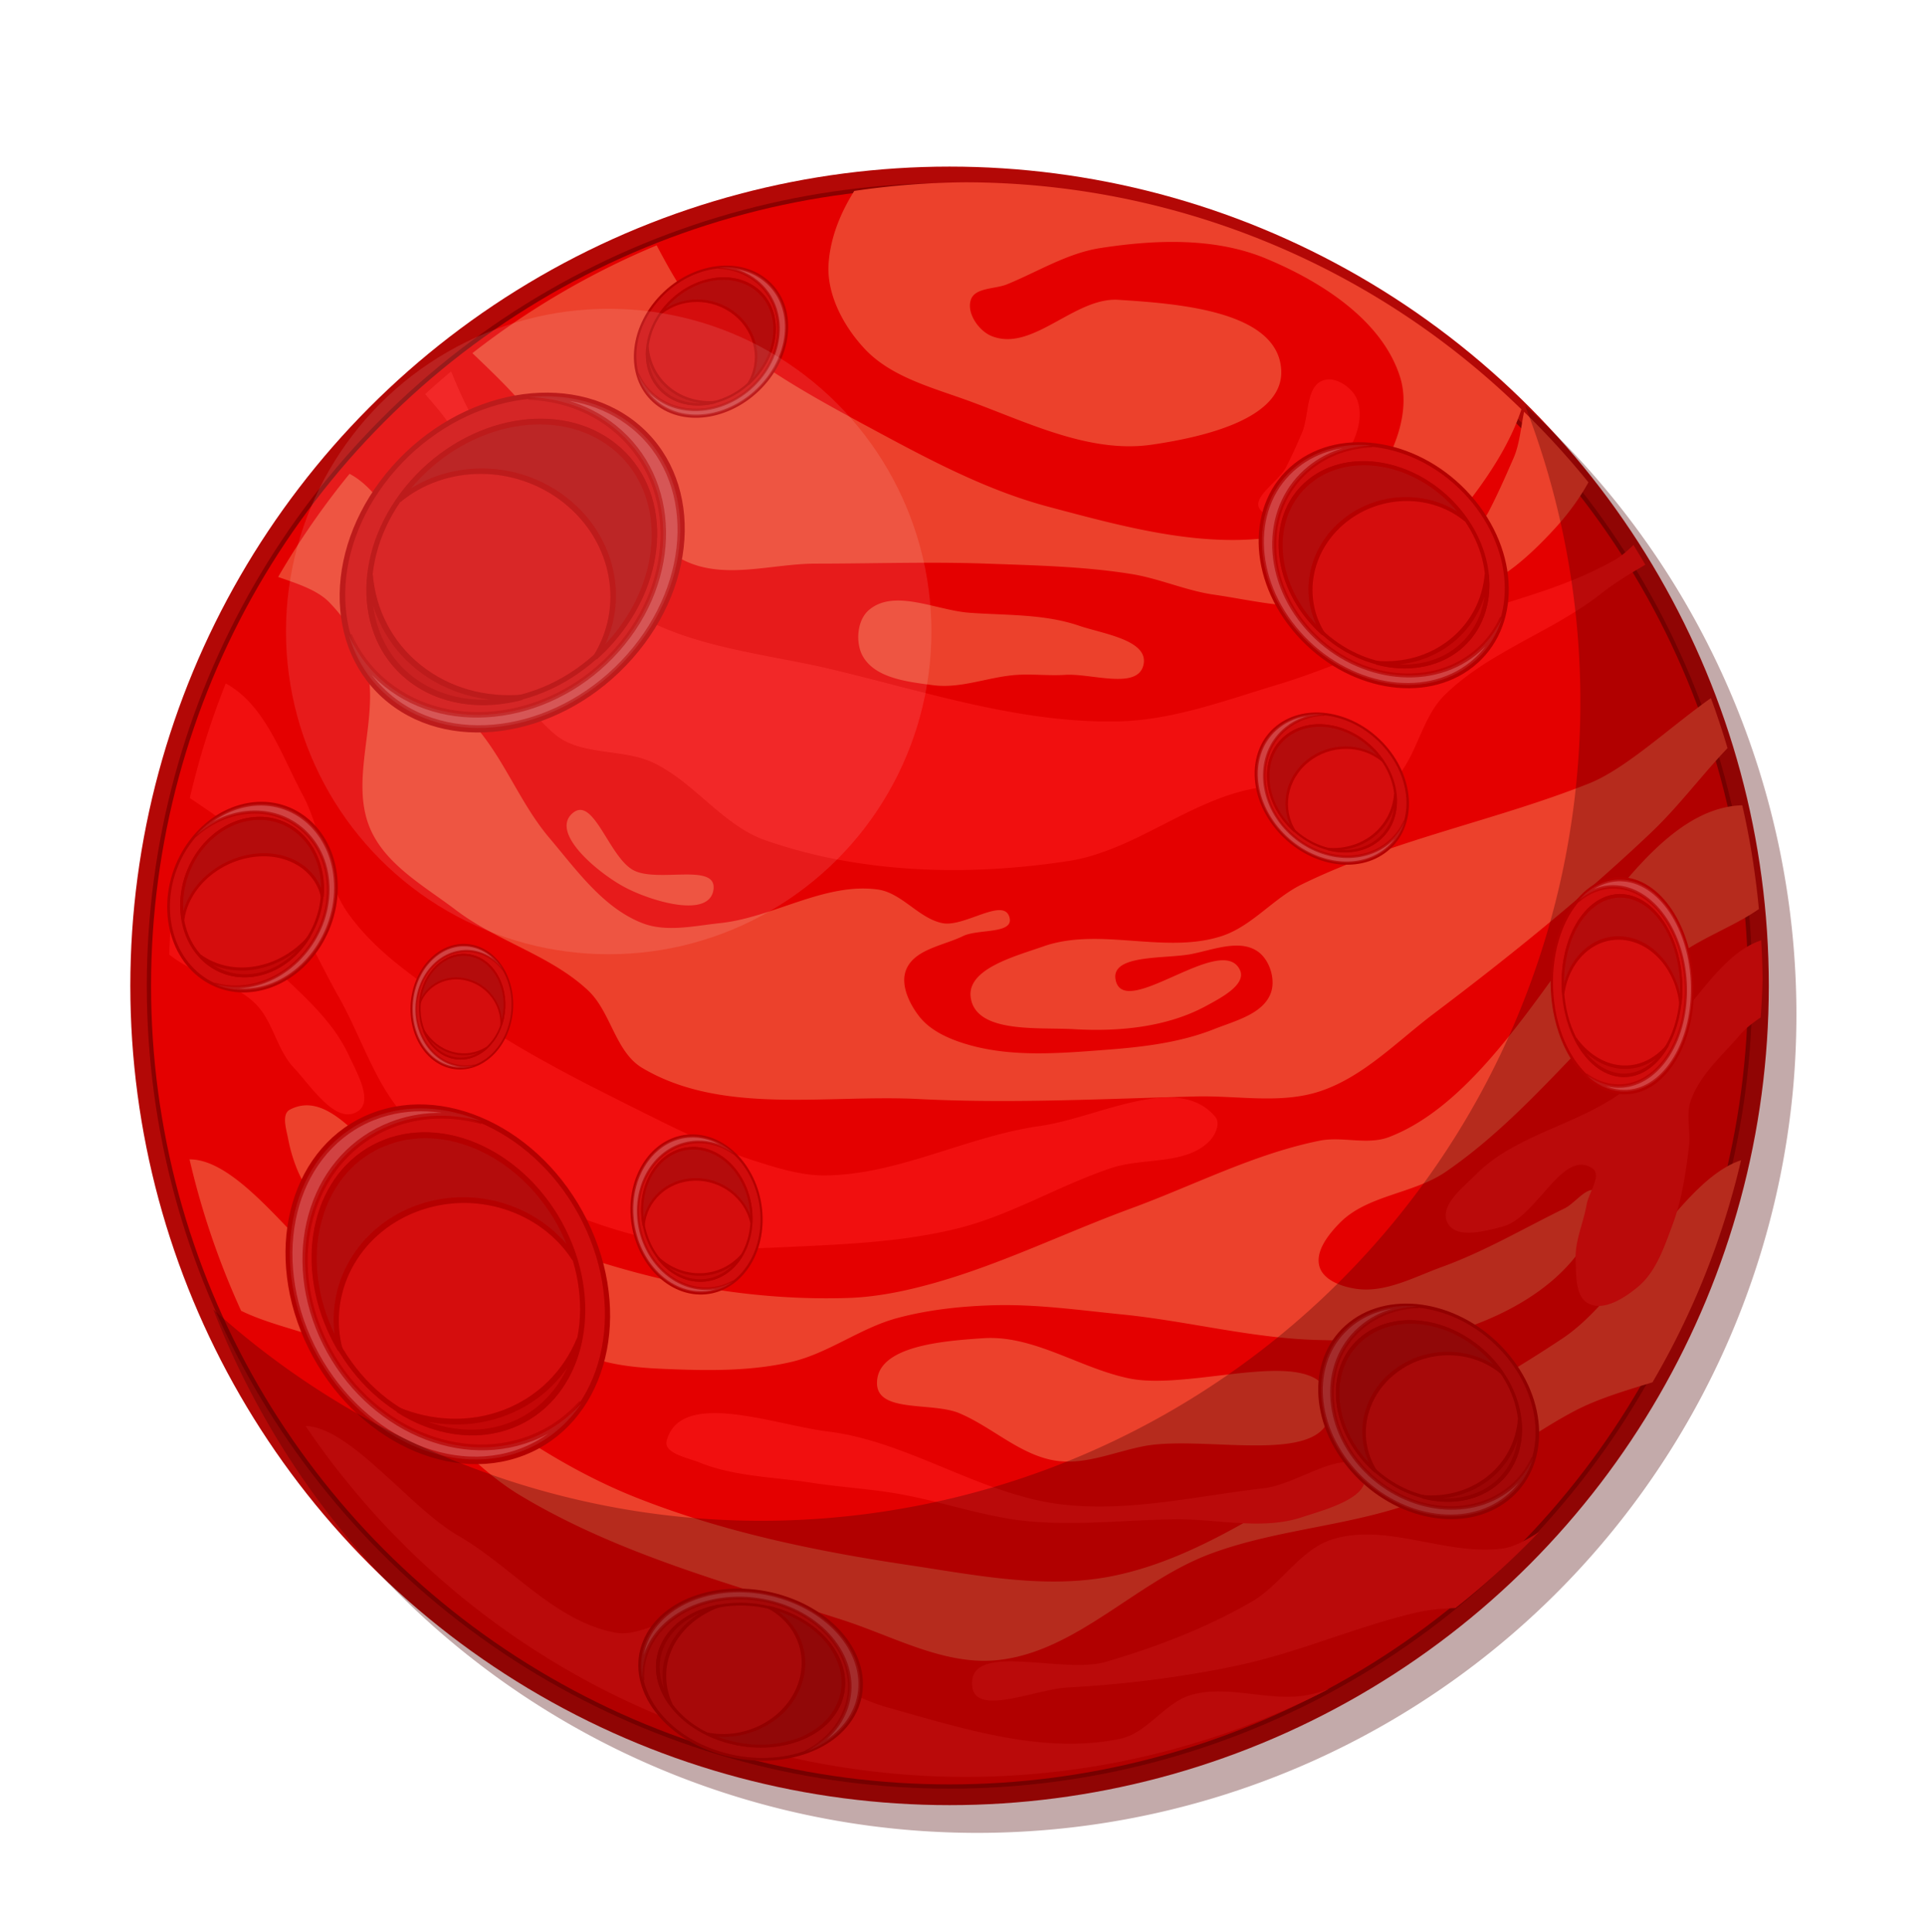 <?xml version="1.0" encoding="UTF-8"?>
<svg width="379.66mm" height="380.97mm" version="1.1" viewBox="0 0 379.66 380.97" xmlns="http://www.w3.org/2000/svg">
<defs>
<filter id="a" x="-.475" y="-.475" width="1.95" height="1.95" color-interpolation-filters="sRGB">
<feGaussianBlur stdDeviation="337.959"/>
</filter>
</defs>
<g transform="translate(72.657 70.38)">
<g transform="matrix(.944 0 0 .944 427.37 29.227)">
<circle cx="-331.3" cy="100.45" r="171.16" fill="#b20604" fill-opacity=".988"/>
<circle cx="-331.3" cy="100.45" r="167.72" fill="#8b0000" fill-opacity=".988"/>
<circle cx="-331.3" cy="100.45" r="166.83" fill="#e40000"/>
<g transform="matrix(3.921 0 0 3.921 -2445.1 17.191)">
<path transform="matrix(.265 0 0 .265 0 87)" d="m2037.5-409.74a160.31 160.31 0 0 0-22.334 1.736c-2.847 4.526-4.812 9.482-5.162 14.611-0.423 6.199 3.027 12.633 7.281 17.162 5.308 5.65 13.517 7.747 20.801 10.4 11.891 4.332 24.4 10.674 36.922 8.842 9.914-1.451 26.606-5.081 26.002-15.082-0.717-11.86-20.904-13.289-32.762-14.041-8.816-0.559-17.301 10.613-25.482 7.281-2.589-1.054-5.048-4.631-4.16-7.281 0.839-2.503 4.837-2.12 7.281-3.119 6.198-2.533 12.104-6.253 18.721-7.281 10.984-1.708 23.016-2.18 33.283 2.08 11.116 4.612 23.476 12.428 27.041 23.922 2.118 6.826-1.084 14.959-5.201 20.801-3.6 5.109-9.532 8.902-15.6 10.4-16.243 4.011-33.753-0.904-49.924-5.199-12.452-3.308-24.021-9.49-35.363-15.602-11.259-6.067-22.722-12.26-32.242-20.801-4.666-4.186-7.98-10.144-11.172-16.152a160.31 160.31 0 0 0-37.047 21.676c3.919 3.754 7.803 7.445 10.777 11.117 4.63 5.715 10.242 10.566 15.602 15.602 5.729 5.382 10.328 12.82 17.68 15.6 7.783 2.943 16.642 0 24.963 0 11.441 0 22.889-0.408 34.322 0 9.726 0.347 19.511 0.547 29.121 2.08 5.646 0.9 10.981 3.348 16.641 4.16 8.586 1.232 17.786 3.823 26.002 1.041 11.31-3.829 20.619-13.166 27.562-22.881 3.315-4.638 6.437-9.902 8.26-15.42a160.31 160.31 0 0 0-111.81-45.652zm112.34 46.145c-0.621 3.123-0.931 6.587-2.072 9.209-1.602 3.68-3.215 7.363-5.074 10.92-2.418 4.625-11.44 9.689-7.894 13.518 5.394 5.825 16.096-4.516 21.428-10.398 2.341-2.583 4.72-5.719 6.551-9.07a160.31 160.31 0 0 0-12.938-14.178zm-236.16 12.473a160.31 160.31 0 0 0-14.357 20.736c3.832 1.333 7.901 2.625 10.309 5.119 3.242 3.358 5.952 7.487 7.281 11.961 3.21 10.806-3.595 23.527 1.039 33.803 3.227 7.154 10.915 11.37 17.162 16.121 8.235 6.262 18.974 9.046 26.522 16.121 4.631 4.341 5.462 12.36 10.92 15.602 16.048 9.53 37.005 5.286 55.645 6.24 18.524 0.949 37.102-0.049 55.644-0.521 8.325-0.212 17.056 1.581 24.961-1.039 8.763-2.904 15.513-10.04 22.881-15.602 15.128-11.419 29.939-23.351 43.684-36.402 5.536-5.257 10.123-11.46 15.377-16.99a160.31 160.31 0 0 0-3.34-10.051c-8.038 5.643-17.061 14.199-24.518 17.16-18.954 7.528-39.409 11.311-57.725 20.281-5.743 2.813-10.042 8.416-16.121 10.4-11.39 3.717-24.584-1.903-35.883 2.082-5.625 1.984-15.537 4.516-14.561 10.4 1.185 7.141 13.576 5.818 20.803 6.24 8.962 0.524 18.637-0.389 26.522-4.682 2.909-1.583 8.209-4.301 6.76-7.279-3.652-7.508-23.24 10.25-24.961 2.08-1.096-5.203 9.854-4.222 15.08-5.201 4.433-0.831 9.837-3.121 13.522-0.52 2.374 1.676 3.598 5.591 2.6 8.32-1.553 4.245-7.239 5.615-11.441 7.281-6.89 2.732-14.45 3.603-21.84 4.16-9.168 0.691-18.73 1.511-27.562-1.041-3.656-1.056-7.552-2.711-9.881-5.721-1.982-2.561-3.81-6.356-2.6-9.359 1.656-4.109 7.455-4.826 11.44-6.762 3.011-1.463 10.104-0.374 9.361-3.639-1.003-4.407-9.092 1.943-13.522 1.039-4.786-0.977-8.16-6.104-13-6.76-10.713-1.453-20.971 5.627-31.723 6.76-5.172 0.545-10.755 1.885-15.602 0-7.89-3.069-13.25-10.7-18.721-17.16-5.344-6.311-8.445-14.274-13.522-20.803-1.882-2.421-4.738-4.086-6.24-6.76-5.563-9.902-3.426-23.077-9.359-32.762-2.831-4.621-6.322-10.396-11.033-12.855zm110.01 25.477c-2.094 0.04-4.017 0.555-5.617 1.938-2.378 2.055-2.725 6.652-1.129 9.359 2.575 4.368 9.07 5.056 14.098 5.721 5.632 0.745 11.246-1.733 16.916-2.08 3.189-0.195 6.397 0.209 9.586 0 5.297-0.347 14.705 3.117 15.787-2.08 1.028-4.939-8.196-6.166-12.969-7.799-6.984-2.389-14.628-2.073-21.99-2.602-4.641-0.333-10.075-2.545-14.682-2.457zm170.03 41.162c-25.668 0.737-42.225 55.673-71.018 66.705-4.356 1.669-9.4-0.184-13.973 0.736-13.151 2.648-25.282 8.983-37.875 13.605-13.764 5.053-27.017 11.673-41.186 15.443-5.16 1.373-10.475 2.409-15.812 2.574-12.313 0.38-24.767-0.913-36.772-3.678-16.93-3.899-33.268-10.449-48.906-18.018-9.31-4.506-17.302-20.955-26.477-16.18-1.743 0.907-0.737 3.953-0.367 5.883 0.919 4.793 2.923 9.67 6.252 13.238 14.375 15.408 35.175 24.2 55.158 30.889 5.162 1.728 10.74 2.008 16.18 2.207 7.855 0.287 15.876 0.301 23.533-1.471 7.496-1.734 13.899-6.825 21.328-8.826 6.21-1.673 12.693-2.37 19.121-2.574 8.72-0.277 17.426 0.972 26.107 1.84 13.282 1.327 26.369 4.862 39.715 5.146 9.963 0.213 20.381 0.724 29.785-2.572 8.341-2.924 16.728-7.661 22.062-14.709 2.643-3.493 7.367-9.649 4.045-12.504-1.871-1.608-4.403 2.227-6.619 3.311-8.177 3.996-16.081 8.666-24.637 11.768-5.59 2.026-11.4 5.272-17.283 4.412-2.829-0.414-6.508-1.681-7.354-4.412-0.957-3.091 1.78-6.515 4.045-8.826 5.526-5.638 14.817-5.833 21.328-10.297 17.167-11.768 29.512-29.444 45.596-42.654 5.032-4.133 12.022-6.45 17.359-10.17a160.31 160.31 0 0 0-3.338-20.867zm-233.67 0.932c-0.497 5e-3 -1.009 0.211-1.535 0.668-4.557 3.958 5.088 11.961 10.402 14.822 5.268 2.837 17.147 6.449 17.941 0.52 0.734-5.48-11.256-1.274-16.121-3.9-4.297-2.319-7.205-12.141-10.688-12.109zm-78.539 70.266a160.31 160.31 0 0 0 10.369 30.443c7.451 3.642 16.748 4.665 23.797 9.191 11.992 7.701 20.139 20.613 32.359 27.947 19.83 11.901 42.701 17.927 64.719 25.004 10.246 3.293 20.553 9.22 31.256 8.09 15.809-1.669 27.772-15.739 42.654-21.328 14.111-5.299 29.836-5.626 43.76-11.398 10.506-4.356 19.369-11.957 29.418-17.283 4.823-2.557 10.363-4.16 15.82-5.842a160.31 160.31 0 0 0 17.805-44.641c-12.18 3.95-23.205 27.35-35.832 35.773-12.837 8.564-26.462 15.911-40.082 23.166-16.498 8.789-32.059 20.913-50.377 24.639-13.472 2.74-27.589-0.174-41.186-2.207-18.611-2.784-37.303-6.652-54.789-13.605-10.2-4.056-19.768-9.773-28.682-16.18-10.712-7.7-18.878-18.543-29.418-26.477-9.808-7.383-21.456-25.333-31.592-25.293zm161.45 35.91c-0.628-0.011-1.258 3e-3 -1.893 0.047-7.723 0.536-21.581 1.456-21.328 9.193 0.191 5.851 11.152 3.609 16.547 5.883 6.668 2.81 12.331 8.512 19.49 9.561 5.902 0.865 11.792-1.822 17.65-2.941 12.563-2.4 37.998 4.691 37.506-8.09-0.523-13.598-27.118-2.786-40.449-5.516-9.341-1.912-18.105-7.968-27.523-8.137z" fill="#ec412c"/>
<path transform="matrix(.265 0 0 .265 0 87)" d="m1934.1-371.72a160.31 160.31 0 0 0-5.211 4.576c3.423 3.889 6.669 7.849 8.268 12.678 2.056 6.208-1.127 13.255 0.393 19.615 3.102 12.978 7.192 27.444 17.381 36.061 5.259 4.448 13.625 2.801 19.846 5.758 8.256 3.924 13.927 12.578 22.555 15.598 19.204 6.721 40.788 7.248 60.898 4.16 13.166-2.022 24.125-12.089 37.215-14.559 8.496-1.603 18.32 4.09 25.937 0 6.595-3.541 7.089-13.449 12.404-18.719 8.986-8.909 21.932-12.805 31.822-20.697 2.269-1.81 5.322-3.68 8.617-5.598a160.31 160.31 0 0 0-2.385-3.969c-1.261 1.25-2.538 2.301-3.83 3.035-11.6 6.593-25.094 9.078-37.608 13.709-10.168 3.763-20.069 8.308-30.449 11.439-10.341 3.12-20.778 7.022-31.576 7.279-19.477 0.465-38.566-5.869-57.514-10.4-14.119-3.377-29.638-4.44-41.727-12.479-12.328-8.198-19.222-22.54-28.191-34.318-2.56-3.362-4.763-8.068-6.846-13.17zm176.36 1.617c-0.334 0.012-0.659 0.07-0.971 0.176-3.609 1.23-2.788 7.1-4.311 10.596-1.02 2.344-2.046 4.69-3.231 6.955-1.54 2.945-7.285 6.171-5.027 8.609 3.435 3.709 10.249-2.877 13.644-6.623 3.714-4.098 7.616-10.36 5.746-15.564-0.779-2.167-3.512-4.234-5.852-4.148zm-221.68 61.131a160.31 160.31 0 0 0-7.217 23.041c5.548 3.686 11.089 7.469 14.254 11.887 6.296 8.788 10.511 18.894 15.812 28.314 4.631 8.228 7.337 17.922 13.973 24.639 8.377 8.48 19.929 13.33 30.889 18.018 7.74 3.311 15.944 5.741 24.27 6.986 7.274 1.088 14.715 0.715 22.062 0.369 11.087-0.521 22.321-1.012 33.096-3.678 10.738-2.656 20.397-8.627 30.889-12.135 6.515-2.178 15.106-0.552 19.856-5.516 1.13-1.182 2.155-3.528 1.103-4.781-7.573-9.027-23.632 0.202-35.301 1.84-14.575 2.045-28.306 9.748-43.023 9.928-4.88 0.06-9.69-1.461-14.34-2.941-8.42-2.68-16.363-6.718-24.27-10.664-11.196-5.588-22.43-11.28-32.728-18.387-8.809-6.079-18.41-11.886-24.637-20.592-4.966-6.943-5.16-16.379-9.193-23.902-4.279-7.981-7.591-18.178-15.494-22.426zm-10.137 39.15a160.31 160.31 0 0 0-1.211 15.367c0.118 0.089 0.253 0.178 0.367 0.268 5.1 3.993 12.275 5.041 16.914 9.56 3.583 3.491 4.294 9.228 7.723 12.871 3.565 3.788 8.475 11.609 12.869 8.824 3.251-2.06-0.225-7.904-1.838-11.398-3.171-6.868-9.264-12.032-14.709-17.283-6.292-6.068-12.095-17.569-20.115-18.209zm318.88 12.486c-6.818 2.291-11.417 9.808-16.354 15.283-3.598 3.99-5.245 9.595-9.193 13.238-8.961 8.269-22.967 9.801-31.625 18.387-2.732 2.709-7.675 6.524-5.883 9.928 1.717 3.261 7.466 1.669 11.031 0.736 6.94-1.816 11.98-15.642 18.018-11.768 2.086 1.339-0.674 4.912-1.101 7.354-0.646 3.694-2.369 7.285-2.207 11.031 0.132 3.062-0.14 7.404 2.574 8.826 3.09 1.619 7.241-1.084 9.928-3.309 3.678-3.044 5.314-8.032 6.986-12.504 1.887-5.043 2.649-10.466 3.311-15.811 0.375-3.044-0.66-6.304 0.367-9.193 1.849-5.197 6.34-9.05 9.93-13.238 1.078-1.258 2.535-2.382 4.119-3.455a160.31 160.31 0 0 0 0.381-7.602 160.31 160.31 0 0 0-0.281-7.904zm-211.41 95.086c-4.286 0.179-7.595 1.598-8.658 5.508-0.696 2.559 4.16 3.423 6.619 4.414 7.046 2.841 14.922 2.889 22.432 4.045 5.74 0.883 11.557 1.236 17.283 2.205 8.77 1.484 17.255 4.646 26.107 5.516 9.882 0.971 19.857-0.234 29.785-0.367 8.458-0.114 17.33 2.25 25.373-0.367 4.851-1.578 14.398-4.09 12.502-8.826-2.487-6.212-13.208 2.18-19.856 2.943-13.44 1.544-27.002 4.787-40.449 3.309-16.456-1.809-31.006-12.695-47.438-14.709-6.702-0.821-16.559-3.969-23.701-3.67zm-81.209 2.566c-0.021-8.8e-4 -0.041 3e-3 -0.062 2e-3a160.31 160.31 0 0 0 132.66 70.561 160.31 160.31 0 0 0 73.211-17.727c-1.366 0.51-2.757 0.93-4.184 1.219-7.689 1.557-15.985-2.136-23.533 0-5.401 1.529-8.851 7.66-14.342 8.826-15.363 3.263-31.569-2.048-46.701-6.252-3.861-1.073-7.511-2.863-11.031-4.779-5.434-2.958-9.694-8.01-15.443-10.297-4.737-1.884-9.978-2.633-15.076-2.574-4.495 0.052-8.816 3.38-13.238 2.574-12.182-2.218-20.891-13.315-31.625-19.488-9.695-5.575-21.56-21.686-30.631-22.064zm247.92 21.346c-2.457 1.548-4.946 2.979-7.322 3.293-11.318 1.494-23.298-5.236-34.197-1.84-6.507 2.028-10.28 9.088-16.18 12.502-9.181 5.312-19.235 9.165-29.418 12.135-8.725 2.544-27.556-4.279-26.844 4.781 0.5 6.355 12.756 0.715 19.121 0.367 11.477-0.627 22.953-2.038 34.199-4.412 12.257-2.587 23.838-7.809 36.035-10.664 2.49-0.583 5.137-0.805 7.836-0.898a160.31 160.31 0 0 0 16.77-15.264z" fill="#f10f0f"/>
</g>
<g transform="matrix(.222 -.086 .118 .265 -291.49 9.673)" stroke="#b50000">
<circle transform="matrix(1.29 0 0 1.29 531.33 9.041)" cx="-1045.7" cy="235.22" r="102.86" fill="#d00c0c" stroke-width="3.357"/>
<circle transform="matrix(1.083 0 0 1.083 315.71 57.541)" cx="-1045.7" cy="235.22" r="102.86" fill="#d50d0d" stroke-width="3.995"/>
<path d="m-817.16 200.94c-61.54 0-111.41 49.897-111.41 111.44 0 5.488 0.39 10.881 1.156 16.156 8.009-42.516 54.312-75.125 110.25-75.125 55.925 0 102.26 32.592 110.28 75.094 0.763-5.266 1.156-10.648 1.156-16.125 0-61.54-49.897-111.44-111.44-111.44z" fill="#b40c0c" stroke-width="4.329"/>
<path d="m-902.62 383.84c20.44 24.419 51.133 39.938 85.469 39.938s65.06-15.518 85.5-39.938c-22.412 18.5-52.476 29.812-85.5 29.812s-63.056-11.313-85.469-29.812z" fill="#c40707" stroke-width="4.329"/>
<path d="m-817.16 180.72c-72.698 0-131.62 58.958-131.62 131.66s58.927 131.62 131.62 131.62c23.394 0 45.368-6.112 64.406-16.812-16.244 6.757-34.219 10.531-53.125 10.531-72.586 0-131.44-55.347-131.44-123.59s58.852-123.56 131.44-123.56c27.22 0 52.493 7.77 73.469 21.094-22.898-19.286-52.468-30.938-84.75-30.938z" fill="#d15b5b" opacity=".679" stroke-width="4.329"/>
</g>
<g transform="matrix(-.058 .12 -.164 -.058 -369.04 360.59)" stroke="#b50000">
<circle transform="matrix(1.29 0 0 1.29 531.33 9.041)" cx="-1045.7" cy="235.22" r="102.86" fill="#d00c0c" stroke-width="3.357"/>
<circle transform="matrix(1.083 0 0 1.083 315.71 57.541)" cx="-1045.7" cy="235.22" r="102.86" fill="#d50d0d" stroke-width="3.995"/>
<path d="m-817.16 200.94c-61.54 0-111.41 49.897-111.41 111.44 0 5.488 0.39 10.881 1.156 16.156 8.009-42.516 54.312-75.125 110.25-75.125 55.925 0 102.26 32.592 110.28 75.094 0.763-5.266 1.156-10.648 1.156-16.125 0-61.54-49.897-111.44-111.44-111.44z" fill="#b40c0c" stroke-width="4.329"/>
<path d="m-902.62 383.84c20.44 24.419 51.133 39.938 85.469 39.938s65.06-15.518 85.5-39.938c-22.412 18.5-52.476 29.812-85.5 29.812s-63.056-11.313-85.469-29.812z" fill="#c40707" stroke-width="4.329"/>
<path d="m-817.16 180.72c-72.698 0-131.62 58.958-131.62 131.66s58.927 131.62 131.62 131.62c23.394 0 45.368-6.112 64.406-16.812-16.244 6.757-34.219 10.531-53.125 10.531-72.586 0-131.44-55.347-131.44-123.59s58.852-123.56 131.44-123.56c27.22 0 52.493 7.77 73.469 21.094-22.898-19.286-52.468-30.938-84.75-30.938z" fill="#d15b5b" opacity=".679" stroke-width="4.329"/>
</g>
<g transform="matrix(.102 -.003 .009 .124 -303.58 107.01)" stroke="#b50000">
<circle transform="matrix(1.29 0 0 1.29 531.33 9.041)" cx="-1045.7" cy="235.22" r="102.86" fill="#d00c0c" stroke-width="3.357"/>
<circle transform="matrix(1.083 0 0 1.083 315.71 57.541)" cx="-1045.7" cy="235.22" r="102.86" fill="#d50d0d" stroke-width="3.995"/>
<path d="m-817.16 200.94c-61.54 0-111.41 49.897-111.41 111.44 0 5.488 0.39 10.881 1.156 16.156 8.009-42.516 54.312-75.125 110.25-75.125 55.925 0 102.26 32.592 110.28 75.094 0.763-5.266 1.156-10.648 1.156-16.125 0-61.54-49.897-111.44-111.44-111.44z" fill="#b40c0c" stroke-width="4.329"/>
<path d="m-902.62 383.84c20.44 24.419 51.133 39.938 85.469 39.938s65.06-15.518 85.5-39.938c-22.412 18.5-52.476 29.812-85.5 29.812s-63.056-11.313-85.469-29.812z" fill="#c40707" stroke-width="4.329"/>
<path d="m-817.16 180.72c-72.698 0-131.62 58.958-131.62 131.66s58.927 131.62 131.62 131.62c23.394 0 45.368-6.112 64.406-16.812-16.244 6.757-34.219 10.531-53.125 10.531-72.586 0-131.44-55.347-131.44-123.59s58.852-123.56 131.44-123.56c27.22 0 52.493 7.77 73.469 21.094-22.898-19.286-52.468-30.938-84.75-30.938z" fill="#d15b5b" opacity=".679" stroke-width="4.329"/>
</g>
<g transform="matrix(.077 .021 -.02 .095 -363.99 92.289)" stroke="#b50000">
<circle transform="matrix(1.29 0 0 1.29 531.33 9.041)" cx="-1045.7" cy="235.22" r="102.86" fill="#d00c0c" stroke-width="3.357"/>
<circle transform="matrix(1.083 0 0 1.083 315.71 57.541)" cx="-1045.7" cy="235.22" r="102.86" fill="#d50d0d" stroke-width="3.995"/>
<path d="m-817.16 200.94c-61.54 0-111.41 49.897-111.41 111.44 0 5.488 0.39 10.881 1.156 16.156 8.009-42.516 54.312-75.125 110.25-75.125 55.925 0 102.26 32.592 110.28 75.094 0.763-5.266 1.156-10.648 1.156-16.125 0-61.54-49.897-111.44-111.44-111.44z" fill="#b40c0c" stroke-width="4.329"/>
<path d="m-902.62 383.84c20.44 24.419 51.133 39.938 85.469 39.938s65.06-15.518 85.5-39.938c-22.412 18.5-52.476 29.812-85.5 29.812s-63.056-11.313-85.469-29.812z" fill="#c40707" stroke-width="4.329"/>
<path d="m-817.16 180.72c-72.698 0-131.62 58.958-131.62 131.66s58.927 131.62 131.62 131.62c23.394 0 45.368-6.112 64.406-16.812-16.244 6.757-34.219 10.531-53.125 10.531-72.586 0-131.44-55.347-131.44-123.59s58.852-123.56 131.44-123.56c27.22 0 52.493 7.77 73.469 21.094-22.898-19.286-52.468-30.938-84.75-30.938z" fill="#d15b5b" opacity=".679" stroke-width="4.329"/>
</g>
<g transform="matrix(.135 -.108 .139 .157 -173.65 -124.79)" stroke="#b50000">
<circle transform="matrix(1.29 0 0 1.29 531.33 9.041)" cx="-1045.7" cy="235.22" r="102.86" fill="#d00c0c" stroke-width="3.357"/>
<circle transform="matrix(1.083 0 0 1.083 315.71 57.541)" cx="-1045.7" cy="235.22" r="102.86" fill="#d50d0d" stroke-width="3.995"/>
<path d="m-817.16 200.94c-61.54 0-111.41 49.897-111.41 111.44 0 5.488 0.39 10.881 1.156 16.156 8.009-42.516 54.312-75.125 110.25-75.125 55.925 0 102.26 32.592 110.28 75.094 0.763-5.266 1.156-10.648 1.156-16.125 0-61.54-49.897-111.44-111.44-111.44z" fill="#b40c0c" stroke-width="4.329"/>
<path d="m-902.62 383.84c20.44 24.419 51.133 39.938 85.469 39.938s65.06-15.518 85.5-39.938c-22.412 18.5-52.476 29.812-85.5 29.812s-63.056-11.313-85.469-29.812z" fill="#c40707" stroke-width="4.329"/>
<path d="m-817.16 180.72c-72.698 0-131.62 58.958-131.62 131.66s58.927 131.62 131.62 131.62c23.394 0 45.368-6.112 64.406-16.812-16.244 6.757-34.219 10.531-53.125 10.531-72.586 0-131.44-55.347-131.44-123.59s58.852-123.56 131.44-123.56c27.22 0 52.493 7.77 73.469 21.094-22.898-19.286-52.468-30.938-84.75-30.938z" fill="#d15b5b" opacity=".679" stroke-width="4.329"/>
</g>
<g transform="matrix(-.186 -.149 -.192 .217 -514.76 -177.62)" stroke="#b50000">
<circle transform="matrix(1.29 0 0 1.29 531.33 9.041)" cx="-1045.7" cy="235.22" r="102.86" fill="#d00c0c" stroke-width="3.357"/>
<circle transform="matrix(1.083 0 0 1.083 315.71 57.541)" cx="-1045.7" cy="235.22" r="102.86" fill="#d50d0d" stroke-width="3.995"/>
<path d="m-817.16 200.94c-61.54 0-111.41 49.897-111.41 111.44 0 5.488 0.39 10.881 1.156 16.156 8.009-42.516 54.312-75.125 110.25-75.125 55.925 0 102.26 32.592 110.28 75.094 0.763-5.266 1.156-10.648 1.156-16.125 0-61.54-49.897-111.44-111.44-111.44z" fill="#b40c0c" stroke-width="4.329"/>
<path d="m-902.62 383.84c20.44 24.419 51.133 39.938 85.469 39.938s65.06-15.518 85.5-39.938c-22.412 18.5-52.476 29.812-85.5 29.812s-63.056-11.313-85.469-29.812z" fill="#c40707" stroke-width="4.329"/>
<path d="m-817.16 180.72c-72.698 0-131.62 58.958-131.62 131.66s58.927 131.62 131.62 131.62c23.394 0 45.368-6.112 64.406-16.812-16.244 6.757-34.219 10.531-53.125 10.531-72.586 0-131.44-55.347-131.44-123.59s58.852-123.56 131.44-123.56c27.22 0 52.493 7.77 73.469 21.094-22.898-19.286-52.468-30.938-84.75-30.938z" fill="#d15b5b" opacity=".679" stroke-width="4.329"/>
</g>
<g transform="matrix(.083 -.067 .086 .097 -210.45 -25.85)" stroke="#b50000">
<circle transform="matrix(1.29 0 0 1.29 531.33 9.041)" cx="-1045.7" cy="235.22" r="102.86" fill="#d00c0c" stroke-width="3.357"/>
<circle transform="matrix(1.083 0 0 1.083 315.71 57.541)" cx="-1045.7" cy="235.22" r="102.86" fill="#d50d0d" stroke-width="3.995"/>
<path d="m-817.16 200.94c-61.54 0-111.41 49.897-111.41 111.44 0 5.488 0.39 10.881 1.156 16.156 8.009-42.516 54.312-75.125 110.25-75.125 55.925 0 102.26 32.592 110.28 75.094 0.763-5.266 1.156-10.648 1.156-16.125 0-61.54-49.897-111.44-111.44-111.44z" fill="#b40c0c" stroke-width="4.329"/>
<path d="m-902.62 383.84c20.44 24.419 51.133 39.938 85.469 39.938s65.06-15.518 85.5-39.938c-22.412 18.5-52.476 29.812-85.5 29.812s-63.056-11.313-85.469-29.812z" fill="#c40707" stroke-width="4.329"/>
<path d="m-817.16 180.72c-72.698 0-131.62 58.958-131.62 131.66s58.927 131.62 131.62 131.62c23.394 0 45.368-6.112 64.406-16.812-16.244 6.757-34.219 10.531-53.125 10.531-72.586 0-131.44-55.347-131.44-123.59s58.852-123.56 131.44-123.56c27.22 0 52.493 7.77 73.469 21.094-22.898-19.286-52.468-30.938-84.75-30.938z" fill="#d15b5b" opacity=".679" stroke-width="4.329"/>
</g>
<g transform="matrix(-.083 -.067 -.086 .097 -422.13 -119.22)" stroke="#b50000">
<circle transform="matrix(1.29 0 0 1.29 531.33 9.041)" cx="-1045.7" cy="235.22" r="102.86" fill="#d00c0c" stroke-width="3.357"/>
<circle transform="matrix(1.083 0 0 1.083 315.71 57.541)" cx="-1045.7" cy="235.22" r="102.86" fill="#d50d0d" stroke-width="3.995"/>
<path d="m-817.16 200.94c-61.54 0-111.41 49.897-111.41 111.44 0 5.488 0.39 10.881 1.156 16.156 8.009-42.516 54.312-75.125 110.25-75.125 55.925 0 102.26 32.592 110.28 75.094 0.763-5.266 1.156-10.648 1.156-16.125 0-61.54-49.897-111.44-111.44-111.44z" fill="#b40c0c" stroke-width="4.329"/>
<path d="m-902.62 383.84c20.44 24.419 51.133 39.938 85.469 39.938s65.06-15.518 85.5-39.938c-22.412 18.5-52.476 29.812-85.5 29.812s-63.056-11.313-85.469-29.812z" fill="#c40707" stroke-width="4.329"/>
<path d="m-817.16 180.72c-72.698 0-131.62 58.958-131.62 131.66s58.927 131.62 131.62 131.62c23.394 0 45.368-6.112 64.406-16.812-16.244 6.757-34.219 10.531-53.125 10.531-72.586 0-131.44-55.347-131.44-123.59s58.852-123.56 131.44-123.56c27.22 0 52.493 7.77 73.469 21.094-22.898-19.286-52.468-30.938-84.75-30.938z" fill="#d15b5b" opacity=".679" stroke-width="4.329"/>
</g>
<g transform="matrix(-.132 .022 .006 .146 -586.74 54.275)" stroke="#b50000">
<circle transform="matrix(1.29 0 0 1.29 531.33 9.041)" cx="-1045.7" cy="235.22" r="102.86" fill="#d00c0c" stroke-width="3.357"/>
<circle transform="matrix(1.083 0 0 1.083 315.71 57.541)" cx="-1045.7" cy="235.22" r="102.86" fill="#d50d0d" stroke-width="3.995"/>
<path d="m-817.16 200.94c-61.54 0-111.41 49.897-111.41 111.44 0 5.488 0.39 10.881 1.156 16.156 8.009-42.516 54.312-75.125 110.25-75.125 55.925 0 102.26 32.592 110.28 75.094 0.763-5.266 1.156-10.648 1.156-16.125 0-61.54-49.897-111.44-111.44-111.44z" fill="#b40c0c" stroke-width="4.329"/>
<path d="m-902.62 383.84c20.44 24.419 51.133 39.938 85.469 39.938s65.06-15.518 85.5-39.938c-22.412 18.5-52.476 29.812-85.5 29.812s-63.056-11.313-85.469-29.812z" fill="#c40707" stroke-width="4.329"/>
<path d="m-817.16 180.72c-72.698 0-131.62 58.958-131.62 131.66s58.927 131.62 131.62 131.62c23.394 0 45.368-6.112 64.406-16.812-16.244 6.757-34.219 10.531-53.125 10.531-72.586 0-131.44-55.347-131.44-123.59s58.852-123.56 131.44-123.56c27.22 0 52.493 7.77 73.469 21.094-22.898-19.286-52.468-30.938-84.75-30.938z" fill="#d15b5b" opacity=".679" stroke-width="4.329"/>
</g>
<g transform="matrix(.119 -.094 .123 .138 -172.34 69.369)" stroke="#b50000">
<circle transform="matrix(1.29 0 0 1.29 531.33 9.041)" cx="-1045.7" cy="235.22" r="102.86" fill="#d00c0c" stroke-width="3.357"/>
<circle transform="matrix(1.083 0 0 1.083 315.71 57.541)" cx="-1045.7" cy="235.22" r="102.86" fill="#d50d0d" stroke-width="3.995"/>
<path d="m-817.16 200.94c-61.54 0-111.41 49.897-111.41 111.44 0 5.488 0.39 10.881 1.156 16.156 8.009-42.516 54.312-75.125 110.25-75.125 55.925 0 102.26 32.592 110.28 75.094 0.763-5.266 1.156-10.648 1.156-16.125 0-61.54-49.897-111.44-111.44-111.44z" fill="#b40c0c" stroke-width="4.329"/>
<path d="m-902.62 383.84c20.44 24.419 51.133 39.938 85.469 39.938s65.06-15.518 85.5-39.938c-22.412 18.5-52.476 29.812-85.5 29.812s-63.056-11.313-85.469-29.812z" fill="#c40707" stroke-width="4.329"/>
<path d="m-817.16 180.72c-72.698 0-131.62 58.958-131.62 131.66s58.927 131.62 131.62 131.62c23.394 0 45.368-6.112 64.406-16.812-16.244 6.757-34.219 10.531-53.125 10.531-72.586 0-131.44-55.347-131.44-123.59s58.852-123.56 131.44-123.56c27.22 0 52.493 7.77 73.469 21.094-22.898-19.286-52.468-30.938-84.75-30.938z" fill="#d15b5b" opacity=".679" stroke-width="4.329"/>
</g>
<path d="m-211.06-20.768a171.16 171.16 0 0 1 10.678 79.086 171.16 171.16 0 0 1-187.56 153.01 171.16 171.16 0 0 1-97.181-43.275 171.16 171.16 0 0 0 142.34 108.48 171.16 171.16 0 0 0 187.56-153.01 171.16 171.16 0 0 0-55.833-144.29z" fill="#4b0101" fill-opacity=".89" opacity=".375"/>
<circle transform="matrix(.079 0 0 .079 1203 -169.8)" cx="-20323" cy="2483.8" r="853.43" fill="#fff" fill-opacity=".988" filter="url(#a)" opacity=".329"/>
<g transform="matrix(-.111 -.01 -.003 .168 -280.56 39.745)" stroke="#b50000">
<circle transform="matrix(1.29 0 0 1.29 531.33 9.041)" cx="-1045.7" cy="235.22" r="102.86" fill="#d00c0c" stroke-width="3.357"/>
<circle transform="matrix(1.083 0 0 1.083 315.71 57.541)" cx="-1045.7" cy="235.22" r="102.86" fill="#d50d0d" stroke-width="3.995"/>
<path d="m-817.16 200.94c-61.54 0-111.41 49.897-111.41 111.44 0 5.488 0.39 10.881 1.156 16.156 8.009-42.516 54.312-75.125 110.25-75.125 55.925 0 102.26 32.592 110.28 75.094 0.763-5.266 1.156-10.648 1.156-16.125 0-61.54-49.897-111.44-111.44-111.44z" fill="#b40c0c" stroke-width="4.329"/>
<path d="m-902.62 383.84c20.44 24.419 51.133 39.938 85.469 39.938s65.06-15.518 85.5-39.938c-22.412 18.5-52.476 29.812-85.5 29.812s-63.056-11.313-85.469-29.812z" fill="#c40707" stroke-width="4.329"/>
<path d="m-817.16 180.72c-72.698 0-131.62 58.958-131.62 131.66s58.927 131.62 131.62 131.62c23.394 0 45.368-6.112 64.406-16.812-16.244 6.757-34.219 10.531-53.125 10.531-72.586 0-131.44-55.347-131.44-123.59s58.852-123.56 131.44-123.56c27.22 0 52.493 7.77 73.469 21.094-22.898-19.286-52.468-30.938-84.75-30.938z" fill="#d15b5b" opacity=".679" stroke-width="4.329"/>
</g>
</g>
</g>
</svg>
